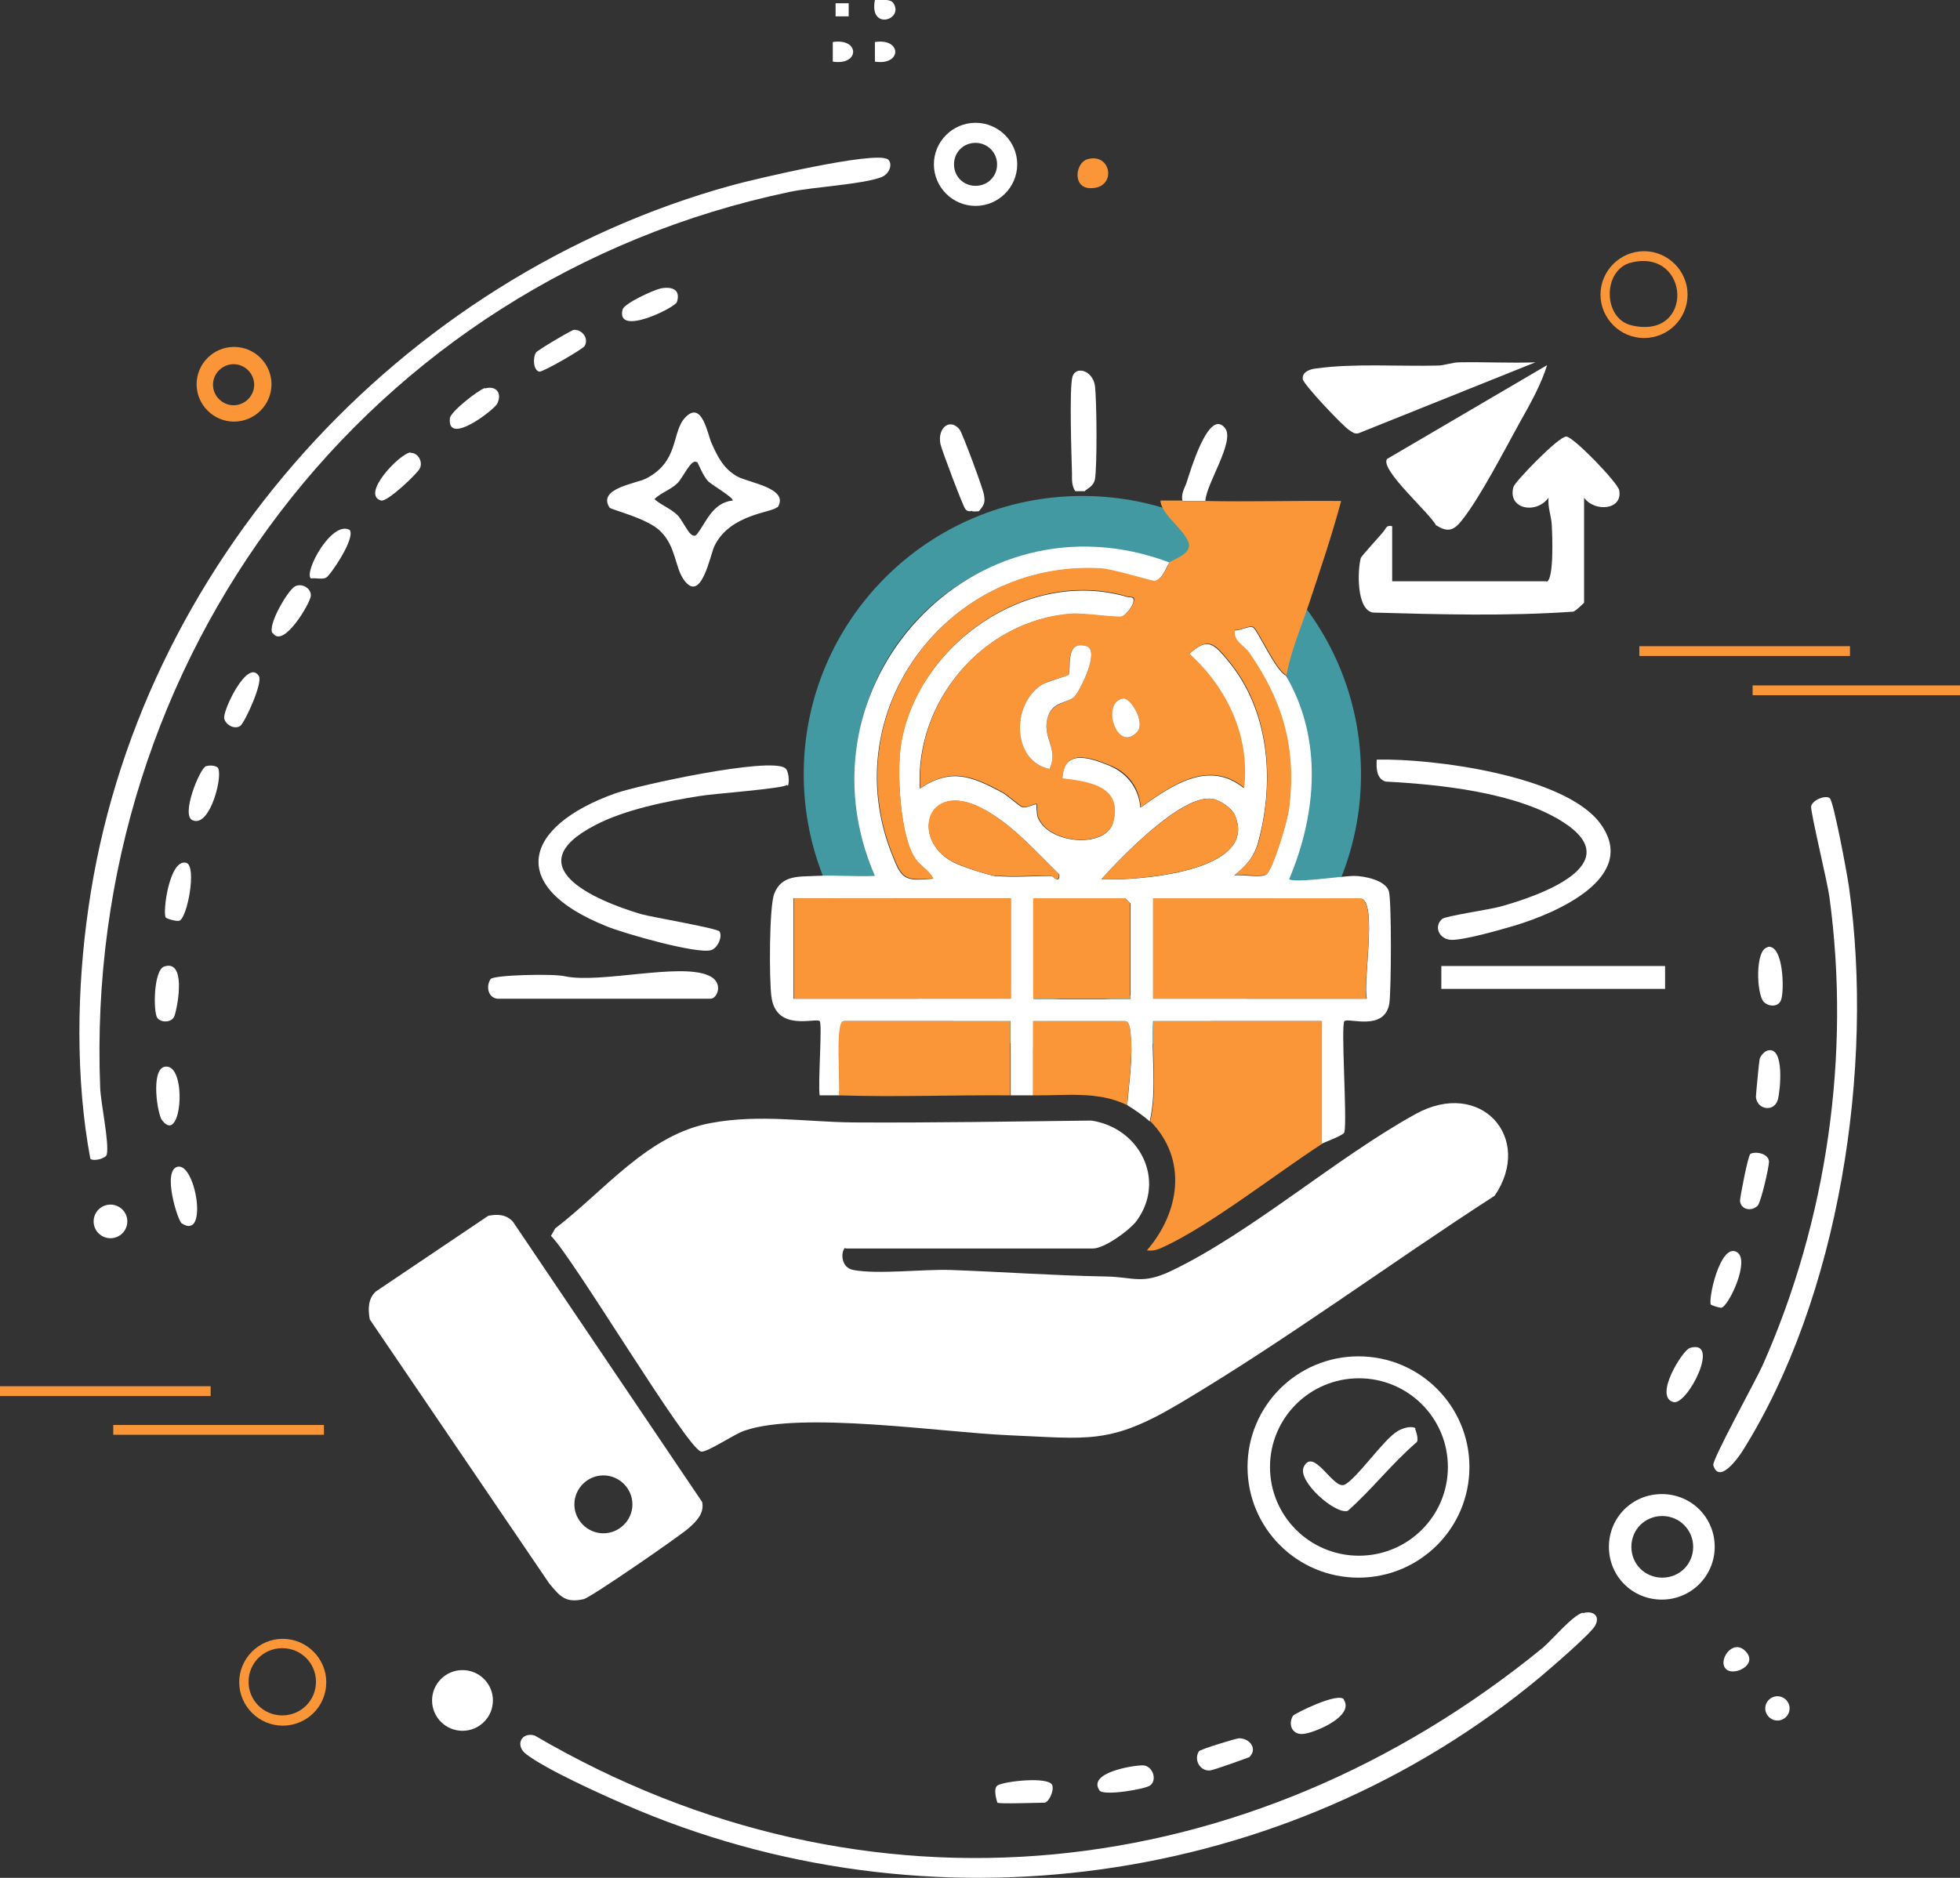 <svg xmlns="http://www.w3.org/2000/svg" width="240" height="230" viewBox="0 0 240 230" fill="none"><rect x="0" y="0" width="240" height="230" fill="#333333" stroke="none"/><g clip-path="url(#clip0_1100_6883)"><path d="M108.622 19.443C109.367 19.901 109.023 21.216 107.991 21.674C105.698 22.588 99.68 22.874 96.699 23.503C44.939 34.369 10.203 80.689 12.266 133.185C12.324 135.072 13.413 140.047 13.069 141.42C12.954 141.877 11.521 142.278 11.063 141.935C9.228 132.156 9.4 121.005 10.833 111.169C16.795 69.309 48.951 33.911 89.591 22.703C92.285 21.959 107.074 18.471 108.679 19.5L108.622 19.443Z" fill="white"></path><path d="M193.857 197.576C195.004 197.233 195.978 197.862 195.348 199.063C194.889 200.035 189.788 204.381 188.584 205.41C157.574 231.201 113.609 237.205 76.523 221.022C73.485 219.707 66.893 216.733 64.428 214.846C63.053 213.816 63.798 212.101 65.46 212.558C106.1 236.348 152.931 231.201 188.928 201.808C190.074 200.835 192.539 197.862 193.8 197.519L193.857 197.576Z" fill="white"></path><path d="M224.065 97.787C224.523 98.13 226.243 107.337 226.415 108.71C229.51 130.669 225.269 158.861 213.289 177.847C212.715 178.705 210.48 181.793 209.792 179.448C209.62 178.819 215.008 169.04 215.811 167.268C223.721 149.483 226.644 129.182 224.008 109.853C223.778 108.081 221.657 99.331 221.772 98.759C221.944 97.959 223.492 97.387 224.008 97.73L224.065 97.787Z" fill="white"></path><path d="M166.654 94.829C166.654 113.652 151.378 128.911 132.534 128.911C113.69 128.911 98.414 113.652 98.414 94.829C98.414 76.005 113.69 60.746 132.534 60.746C151.378 60.746 166.654 76.005 166.654 94.829ZM104.798 94.829C104.798 110.13 117.216 122.534 132.534 122.534C147.852 122.534 160.27 110.13 160.27 94.829C160.27 79.527 147.852 67.123 132.534 67.123C117.216 67.123 104.798 79.527 104.798 94.829Z" fill="#4299A2"></path><path d="M189.386 71.253C190.303 70.967 190.074 65.477 190.017 64.334C189.959 63.19 189.501 62.161 189.615 60.96C188.125 63.018 184.571 62.389 185.316 59.645C185.488 59.015 190.876 53.411 191.794 53.468C192.711 53.526 198.099 59.13 198.271 60.045C198.729 62.504 195.233 62.733 193.972 60.96V73.826C193.972 73.826 192.997 74.799 192.653 74.913C184.571 75.485 176.26 75.256 168.12 75.027C166.057 74.684 166.229 69.766 166.63 68.337C166.745 68.051 168.923 65.706 169.381 65.134C169.725 64.734 169.725 64.276 170.47 64.448V71.196H189.329L189.386 71.253Z" fill="white"></path><path d="M175.859 64.391C175.228 62.961 168.923 57.529 169.84 56.214L189.444 44.719C188.698 47.121 187.38 49.466 186.119 51.696C184.285 55.013 181.247 60.903 179.069 63.648C178.094 64.906 177.349 65.306 175.859 64.334V64.391Z" fill="white"></path><path d="M188.01 44.376L166.343 53.068C165.827 53.183 165.541 52.897 165.197 52.668C164.509 52.268 159.579 47.064 159.522 46.435C159.407 45.52 160.496 45.177 161.242 45.12C165.77 44.49 171.33 44.891 175.973 44.776C176.89 44.776 177.807 44.376 178.724 44.376C181.82 44.319 184.972 44.49 188.068 44.376H188.01Z" fill="white"></path><path d="M209.964 189.456C209.964 193.001 207.098 195.918 203.487 195.918C199.876 195.918 197.01 193.058 197.01 189.456C197.01 185.853 199.876 182.994 203.487 182.994C207.098 182.994 209.964 185.853 209.964 189.456ZM207.327 189.456C207.327 187.397 205.665 185.681 203.544 185.681C201.423 185.681 199.761 187.34 199.761 189.456C199.761 191.571 201.423 193.23 203.544 193.23C205.665 193.23 207.327 191.571 207.327 189.456Z" fill="white"></path><path d="M176.603 112.541C177.005 112.198 182.393 111.397 183.654 111.054C188.469 109.739 199.532 105.85 191.335 100.646C185.66 97.044 176.26 96.072 169.668 95.728C168.521 95.385 168.521 94.013 168.579 93.041C175.457 92.869 191.564 94.985 195.92 100.818C200.85 107.452 190.475 111.855 185.545 113.342C183.826 113.856 179.412 115.114 177.807 115.114C176.202 115.114 175.514 113.456 176.603 112.541Z" fill="white"></path><path d="M203.888 118.317H176.489V121.119H203.888V118.317Z" fill="white"></path><path d="M124.557 20.129C124.557 22.931 122.264 25.219 119.455 25.219C116.646 25.219 114.354 22.931 114.354 20.129C114.354 17.327 116.646 15.04 119.455 15.04C122.264 15.04 124.557 17.327 124.557 20.129ZM122.092 20.129C122.092 18.7 120.945 17.499 119.455 17.499C117.965 17.499 116.818 18.642 116.818 20.129C116.818 21.616 117.965 22.76 119.455 22.76C120.945 22.76 122.092 21.616 122.092 20.129Z" fill="white"></path><path d="M33.245 47.064C33.245 49.58 31.182 51.639 28.66 51.639C26.138 51.639 24.074 49.58 24.074 47.064C24.074 44.548 26.138 42.489 28.66 42.489C31.182 42.489 33.245 44.548 33.245 47.064ZM31.125 47.121C31.125 45.749 29.978 44.605 28.602 44.605C27.227 44.605 26.08 45.749 26.08 47.121C26.08 48.493 27.227 49.637 28.602 49.637C29.978 49.637 31.125 48.493 31.125 47.121Z" fill="#FA9638"></path><path d="M56.632 211.987C58.69 211.987 60.358 210.322 60.358 208.27C60.358 206.217 58.69 204.552 56.632 204.552C54.574 204.552 52.906 206.217 52.906 208.27C52.906 210.322 54.574 211.987 56.632 211.987Z" fill="white"></path><path d="M132.868 60.159C132.467 60.159 132.066 60.159 131.664 60.159C131.206 59.473 131.263 58.73 131.263 57.986C131.206 55.87 130.919 47.521 131.32 46.149C131.722 44.776 133.785 45.348 134.072 47.235C134.301 48.951 134.358 57.186 134.072 58.73C133.9 59.473 133.384 59.702 132.868 60.102V60.159Z" fill="white"></path><path d="M39.953 206.039C39.953 209.013 37.545 211.358 34.622 211.358C31.698 211.358 29.291 208.956 29.291 206.039C29.291 203.123 31.698 200.721 34.622 200.721C37.545 200.721 39.953 203.123 39.953 206.039ZM38.691 205.982C38.691 203.695 36.857 201.865 34.565 201.865C32.272 201.865 30.437 203.695 30.437 205.982C30.437 208.27 32.272 210.1 34.565 210.1C36.857 210.1 38.691 208.27 38.691 205.982Z" fill="#FA9638"></path><path d="M206.64 36.084C206.64 39.058 204.233 41.402 201.309 41.402C198.386 41.402 195.979 39.001 195.979 36.084C195.979 33.168 198.386 30.766 201.309 30.766C204.233 30.766 206.64 33.168 206.64 36.084ZM199.819 32.138C196.208 32.939 196.208 39.058 199.819 39.858C207.5 41.631 206.984 30.48 199.819 32.138Z" fill="#FA9638"></path><path d="M39.665 174.53H13.871V175.731H39.665V174.53Z" fill="#FA9638"></path><path d="M25.794 169.784H0V170.985H25.794V169.784Z" fill="#FA9638"></path><path d="M226.529 79.145H200.735V80.346H226.529V79.145Z" fill="#FA9638"></path><path d="M240 83.948H214.607V85.149H240V83.948Z" fill="#FA9638"></path><path d="M118.997 62.561C118.997 62.561 118.538 62.79 118.194 62.332C117.908 61.989 115.271 55.013 115.157 54.383C114.755 52.439 116.303 51.124 117.507 52.611C117.851 53.068 120.373 59.816 120.487 60.617C120.659 61.589 120.487 61.875 119.857 62.618C119.627 62.618 119.226 62.675 119.054 62.618L118.997 62.561Z" fill="white"></path><path d="M147.543 61.36C146.625 61.36 145.708 61.36 144.791 61.36C144.619 60.559 144.963 59.93 145.25 59.244C145.708 57.872 148.001 49.866 150.007 52.439C151.268 54.04 147.657 59.301 147.6 61.36H147.543Z" fill="white"></path><path d="M206.926 165.095C210.766 163.951 206.639 172.128 204.92 171.728C202.455 171.099 206.009 165.381 206.926 165.095Z" fill="white"></path><path d="M122.149 220.85C122.149 220.85 121.519 219.078 122.149 218.677C122.952 218.163 128.512 217.534 128.856 218.677C129.085 219.364 128.397 220.793 127.881 220.793C126.964 220.793 122.379 220.965 122.149 220.793V220.85Z" fill="white"></path><path d="M216.441 115.972C218.39 115.629 218.504 121.29 218.103 122.434C217.817 123.349 216.613 123.349 215.982 122.72C215.065 121.805 214.893 116.258 216.441 116.029V115.972Z" fill="white"></path><path d="M21.724 142.907C23.959 142.335 25.564 152.056 22.24 149.826C21.781 149.54 19.832 143.421 21.724 142.907Z" fill="white"></path><path d="M164.567 208.212C165.77 210.157 161.357 212.044 159.866 212.33C158.204 212.673 157.688 211.186 158.319 210.157C158.491 209.871 163.936 207.183 164.567 208.155V208.212Z" fill="white"></path><path d="M153.046 215.189C153.046 215.189 148.575 216.847 148.116 216.847C146.912 216.905 146.167 215.532 146.798 214.503C146.912 214.274 151.383 212.902 151.727 212.902C153.046 212.902 154.02 214.217 152.988 215.189H153.046Z" fill="white"></path><path d="M80.821 35.341C82.197 35.055 83.401 35.398 82.885 36.999C82.655 37.685 75.376 41.288 76.236 37.914C76.407 37.171 80.019 35.512 80.879 35.341H80.821Z" fill="white"></path><path d="M209.506 159.834C209.105 159.262 210.595 152.342 212.601 153.314C214.436 154.172 211.684 160.005 210.767 160.177C210.538 160.177 209.563 159.891 209.506 159.776V159.834Z" fill="white"></path><path d="M139.919 216.219C141.123 216.219 141.754 217.991 140.836 218.677C140.263 219.135 135.162 219.993 134.646 219.307C133.098 217.133 138.658 216.219 139.919 216.219Z" fill="white"></path><path d="M214.263 141.363C214.894 140.962 216.556 141.248 216.613 142.278C216.613 142.964 215.639 147.196 215.238 147.653C214.55 148.397 213.174 148.225 213.06 147.081C213.06 146.681 214.034 141.534 214.321 141.363H214.263Z" fill="white"></path><path d="M70.103 40.43C71.134 40.201 72.166 41.345 71.593 42.374C71.364 42.775 66.377 45.634 66.033 45.52C65.288 45.348 65.23 43.804 65.632 43.175C65.746 42.946 69.758 40.544 70.103 40.487V40.43Z" fill="white"></path><path d="M20.119 130.669C22.985 129.983 22.297 140.505 19.833 137.188C19.259 136.445 18.457 131.069 20.119 130.669Z" fill="white"></path><path d="M216.442 128.667C218.563 128.096 217.989 133.585 217.703 134.672C217.244 136.273 215.123 135.93 215.009 134.329C215.009 134.1 215.41 129.868 215.467 129.697C215.582 129.296 216.041 128.782 216.442 128.667Z" fill="white"></path><path d="M20.291 112.37C19.89 111.741 20.75 105.107 22.813 105.679C24.132 106.079 22.928 112.484 21.954 112.77C21.667 112.884 20.406 112.541 20.291 112.37Z" fill="white"></path><path d="M25.221 93.841C25.622 93.727 26.196 93.727 26.597 93.956C27.457 94.528 25.794 101.39 23.616 100.475C22.069 99.96 24.476 94.07 25.221 93.841Z" fill="white"></path><path d="M20.119 118.374C22.756 117.516 21.839 122.949 21.38 124.378C21.094 125.293 19.718 125.293 19.259 124.664C18.744 123.921 18.801 118.774 20.119 118.374Z" fill="white"></path><path d="M50.27 55.47C51.13 55.413 51.818 56.499 51.417 57.357C51.13 57.986 47.404 61.532 46.659 61.303C44.137 60.559 48.952 55.527 50.27 55.413V55.47Z" fill="white"></path><path d="M59.384 47.578C60.817 47.178 61.505 48.208 60.874 49.465C60.473 50.209 54.741 54.669 55.085 51.238C55.142 50.438 58.582 47.75 59.384 47.521V47.578Z" fill="white"></path><path d="M31.698 82.805C32.214 83.605 29.979 88.523 29.405 88.923C28.66 89.381 27.628 88.752 27.456 88.008C27.227 87.094 30.322 80.574 31.698 82.805Z" fill="white"></path><path d="M42.819 64.906C43.564 65.935 40.411 70.51 39.953 70.738C39.437 71.024 38.634 70.738 38.061 70.853C37.201 69.995 40.64 63.705 42.819 64.906Z" fill="white"></path><path d="M33.361 77.544C32.73 76.572 35.252 72.282 36.112 71.825C36.972 71.368 38.118 72.054 38.061 72.969C38.004 73.884 34.679 79.488 33.418 77.544H33.361Z" fill="white"></path><path d="M13.527 151.656C14.667 151.656 15.591 150.734 15.591 149.597C15.591 148.46 14.667 147.539 13.527 147.539C12.388 147.539 11.464 148.46 11.464 149.597C11.464 150.734 12.388 151.656 13.527 151.656Z" fill="white"></path><path d="M133.155 19.5C136.136 18.642 136.824 23.16 133.442 23.046C131.263 22.931 131.722 19.901 133.155 19.5Z" fill="#FA9638"></path><path d="M211.512 204.552C210.079 203.638 212.2 200.378 213.862 202.379C215.123 203.923 212.543 205.182 211.512 204.552Z" fill="white"></path><path d="M217.645 210.729C218.468 210.729 219.135 210.063 219.135 209.242C219.135 208.421 218.468 207.755 217.645 207.755C216.822 207.755 216.154 208.421 216.154 209.242C216.154 210.063 216.822 210.729 217.645 210.729Z" fill="white"></path><path d="M107.132 7.549V5.147C110.456 4.632 110.456 8.063 107.132 7.549Z" fill="white"></path><path d="M101.973 7.549V5.147C105.297 4.632 105.297 8.063 101.973 7.549Z" fill="white"></path><path d="M107.131 0C107.762 0 108.966 -0.171 109.367 0.343C110.8 2.402 106.386 3.832 107.131 0Z" fill="white"></path><path d="M103.921 0.4H102.316V2.002H103.921V0.4Z" fill="white"></path><path d="M143.186 68.909C142.899 69.195 142.441 70.967 141.352 71.196C141.008 71.253 136.193 69.766 134.702 69.652C116.016 68.623 102.259 87.094 109.195 104.592C110.399 107.68 110.685 107.966 114.239 107.623C113.781 106.651 112.691 106.079 112.061 105.221C110.169 102.419 109.768 94.299 110.341 90.925C112.52 78.859 125.818 69.595 137.912 73.083C138.428 73.255 138.944 72.969 138.772 73.769C138.658 74.284 137.855 75.371 137.339 75.542C136.766 75.714 132.582 75.085 131.091 75.199C120.372 76 112.004 85.95 112.634 96.587C116.475 94.013 118.997 95.1 122.665 97.044C123.41 97.444 124.786 98.76 125.187 98.874C125.761 98.988 126.735 98.416 126.907 98.531C126.907 98.588 126.907 99.617 127.079 100.132C128.397 103.449 135.562 103.963 136.307 100.647C137.339 96.358 133.384 95.786 130.06 95.386C130.232 91.726 133.327 92.755 135.849 93.784C138.027 94.699 139.46 96.587 139.632 98.931C143.358 96.301 147.943 92.984 152.3 96.529C152.93 90.182 150.179 84.349 145.593 80.117C147.886 78.001 148.631 78.859 150.351 80.918C155.395 86.979 156.083 95.443 154.134 102.877C153.618 104.936 152.701 105.908 151.153 107.223C152.013 107.051 154.707 107.623 155.166 106.994C156.026 105.908 157.631 100.532 157.803 99.046C158.72 91.726 157.057 85.95 152.93 80.003C152.242 79.031 150.924 78.573 151.153 77.201C151.784 77.315 152.988 76.572 153.446 76.858C153.962 77.143 156.198 82.176 157.459 82.748C161.987 90.525 161.242 99.617 157.86 107.68C158.433 108.195 164.509 107.28 165.77 107.28C167.031 107.28 169.668 107.795 170.069 109.167C170.413 110.368 170.356 121.348 170.126 122.892C169.553 126.38 165.082 124.607 164.624 125.065C164.165 125.522 164.968 136.959 164.624 138.675C164.509 139.075 162.331 139.819 161.815 140.105V125.065H141.18C140.95 129.068 141.696 133.414 140.778 137.36C140.205 136.788 138.715 135.759 138.027 135.358C138.256 132.556 138.772 129.239 138.428 126.437C138.428 126.037 138.256 125.065 137.798 125.065H126.506V134.157C125.589 134.157 124.671 134.157 123.754 134.157V125.065H103.348C102.259 125.065 102.947 132.956 102.775 134.157C101.973 134.157 101.17 134.157 100.368 134.157C100.138 132.899 100.712 125.351 100.368 125.065C99.909 124.607 95.037 126.437 94.464 122.091C94.177 120.147 94.177 110.997 94.808 109.453C95.725 107.109 97.903 107.395 99.966 107.28C102.317 107.166 104.724 107.395 107.131 107.28C96.986 83.891 119.226 59.816 143.243 68.909H143.186ZM121.977 107.28C123.926 107.509 126.62 107.28 128.741 107.28C128.913 107.28 129.773 108.367 129.716 107.109C126.792 104.249 123.754 100.761 120.086 98.931C113.494 95.614 111.488 102.763 116.647 105.565C117.736 106.136 120.888 107.166 122.035 107.337L121.977 107.28ZM134.874 107.68C138.944 107.909 154.249 106.88 151.211 99.846C150.867 98.988 149.319 97.959 148.459 97.845C144.734 97.216 137.282 104.993 134.874 107.68ZM123.754 110.025H97.158V122.32H123.754V110.025ZM138.428 122.32V110.654L137.855 110.082H126.563V122.377H138.486L138.428 122.32ZM167.375 122.32C166.859 120.433 168.636 110.711 166.745 110.082H141.237V122.32H167.432H167.375Z" fill="white"></path><path d="M144.791 61.36C145.708 61.36 146.625 61.36 147.543 61.36C153.103 61.474 158.663 61.303 164.223 61.36C163.076 65.649 161.643 69.824 160.268 73.998C159.293 76.857 158.09 79.717 157.516 82.69C156.255 82.118 154.02 77.086 153.504 76.8C152.988 76.514 151.842 77.258 151.211 77.143C150.982 78.516 152.3 78.973 152.988 79.945C157.115 85.893 158.777 91.668 157.86 98.988C157.688 100.475 156.083 105.85 155.224 106.937C154.765 107.566 152.071 106.994 151.211 107.166C152.759 105.85 153.676 104.878 154.192 102.82C156.083 95.385 155.453 86.922 150.409 80.86C148.689 78.802 148.001 77.944 145.651 80.06C150.294 84.291 153.045 90.124 152.358 96.472C148.001 92.927 143.416 96.186 139.69 98.874C139.518 96.472 138.142 94.585 135.907 93.727C133.385 92.698 130.289 91.668 130.117 95.328C133.442 95.729 137.397 96.3 136.365 100.589C135.563 103.906 128.455 103.449 127.137 100.075C126.965 99.617 127.022 98.531 126.965 98.474C126.85 98.302 125.818 98.931 125.245 98.817C124.844 98.702 123.468 97.387 122.723 96.987C119.054 95.042 116.532 93.956 112.692 96.529C112.061 85.893 120.373 76 131.149 75.142C132.639 75.028 136.824 75.656 137.397 75.485C137.913 75.313 138.715 74.227 138.83 73.712C139.059 72.912 138.486 73.198 137.97 73.026C125.876 69.481 112.577 78.802 110.399 90.868C109.769 94.242 110.17 102.362 112.119 105.164C112.692 106.022 113.781 106.594 114.297 107.566C110.686 107.909 110.456 107.566 109.253 104.535C102.317 87.036 116.074 68.566 134.76 69.595C136.251 69.652 141.123 71.196 141.409 71.139C142.498 70.91 142.957 69.137 143.244 68.852C143.53 68.566 145.708 67.936 145.594 66.736C145.422 65.134 142.155 63.076 142.097 61.303C143.014 61.303 143.931 61.303 144.849 61.303L144.791 61.36ZM128.512 94.185C129.659 91.726 127.71 90.41 128.226 88.123C128.742 85.835 130.862 86.236 131.665 85.207C132.353 84.349 134.703 79.659 133.041 79.145C130.347 78.287 131.149 82.118 130.862 82.633C130.748 82.805 128.283 83.377 127.538 83.891C123.812 86.293 123.984 93.213 128.512 94.185ZM137.512 85.55C134.76 86.007 136.824 92.297 139.231 89.667C140.32 88.523 138.429 85.378 137.512 85.55Z" fill="#FA9638"></path><path d="M140.836 137.36C141.753 133.471 141.008 129.125 141.237 125.065H161.872V140.104C156.312 143.707 148.23 150.055 142.555 152.685C141.81 153.028 141.294 153.257 140.435 153.143C144.447 148.511 145.479 141.992 140.836 137.302V137.36Z" fill="#FA9638"></path><path d="M102.717 134.157C102.947 132.956 102.202 125.065 103.291 125.065H123.697V134.157C116.704 134.1 109.653 134.386 102.66 134.157H102.717Z" fill="#FA9638"></path><path d="M138.027 135.358C134.416 133.585 130.461 134.214 126.506 134.157V125.065H137.798C138.257 125.065 138.371 126.037 138.428 126.437C138.772 129.239 138.199 132.556 138.027 135.358Z" fill="#FA9638"></path><path d="M123.811 110.025H97.215V122.32H123.811V110.025Z" fill="#FA9638"></path><path d="M167.375 122.32H141.18V110.025H166.687C168.636 110.711 166.859 120.375 167.318 122.32H167.375Z" fill="#FA9638"></path><path d="M138.428 122.32H126.506V110.025H137.798L138.371 110.597V122.263L138.428 122.32Z" fill="#FA9638"></path><path d="M134.874 107.681C137.281 104.993 144.733 97.273 148.459 97.845C149.319 97.959 150.866 99.046 151.21 99.846C154.248 106.88 138.886 107.852 134.874 107.681Z" fill="#FA9638"></path><path d="M121.977 107.28C120.831 107.166 117.678 106.079 116.589 105.507C111.487 102.705 113.436 95.614 120.028 98.874C123.697 100.704 126.792 104.249 129.658 107.051C129.715 108.367 128.855 107.223 128.684 107.223C126.62 107.223 123.926 107.452 121.92 107.223L121.977 107.28Z" fill="#FA9638"></path><path d="M128.512 94.185C123.926 93.213 123.812 86.293 127.537 83.891C128.225 83.434 130.747 82.805 130.862 82.633C131.206 82.119 130.346 78.287 133.04 79.145C134.703 79.66 132.352 84.349 131.665 85.207C130.862 86.236 128.741 85.721 128.225 88.123C127.709 90.525 129.658 91.726 128.512 94.185Z" fill="white"></path><path d="M137.511 85.55C138.428 85.378 140.32 88.523 139.231 89.667C136.766 92.298 134.76 86.007 137.511 85.55Z" fill="white"></path><path d="M103.52 152.8C102.947 153.2 102.89 155.259 104.495 155.545C107.475 156.116 113.035 155.43 116.417 155.545C122.723 155.773 129.085 156.231 135.448 156.345C138.83 156.402 139.804 157.375 143.415 155.659C153.217 150.97 163.592 141.82 173.336 136.445C181.304 132.041 187.838 139.361 183.023 146.452C170.184 154.744 157.459 164.18 144.332 171.957C135.849 176.989 133.212 176.189 123.525 175.788C115.443 175.445 98.189 172.815 91.196 175.216C89.935 175.617 86.611 177.904 85.866 177.79C84.261 177.675 70.16 154.001 67.466 151.37L67.982 150.455C74 145.88 79.331 138.904 87.127 137.531C93.031 136.445 98.705 137.417 104.437 137.474C114.182 137.531 123.926 137.36 133.613 137.245C139.517 138.103 142.842 144.508 139.173 149.54C138.256 150.741 135.218 152.914 133.843 152.914H103.52V152.8Z" fill="white"></path><path d="M59.785 148.911C60.931 148.682 62.02 148.74 62.823 149.655L85.98 183.966C86.266 185.395 85.235 186.368 84.26 187.225C83.057 188.255 72.395 195.632 71.478 195.86C69.242 196.375 68.555 195.517 67.236 193.916L45.282 161.606C45.053 160.405 45.053 159.033 46.028 158.175L59.785 148.911ZM77.439 184.252C77.439 182.307 75.834 180.706 73.885 180.706C71.936 180.706 70.332 182.307 70.332 184.252C70.332 186.196 71.936 187.797 73.885 187.797C75.834 187.797 77.439 186.196 77.439 184.252Z" fill="white"></path><path d="M95.151 62.103C94.693 62.79 89.362 62.904 87.47 66.907C86.954 67.994 85.865 73.998 83.745 71.024C82.655 69.538 82.77 66.964 80.936 65.134C79.388 63.476 74.803 62.447 74.631 62.161C73.14 59.816 77.841 59.244 79.102 58.615C83.229 56.499 82.197 52.897 83.916 51.124C85.98 48.951 86.668 53.297 87.126 54.269C87.872 55.928 88.559 57.357 90.222 58.329C91.597 59.13 96.756 59.759 95.209 62.161L95.151 62.103ZM85.292 56.614C84.662 56.099 83.573 58.615 82.942 59.187C82.14 59.988 80.936 60.331 80.133 61.131C81.05 61.932 82.025 62.218 82.942 63.076C83.745 63.876 84.604 66.335 85.35 65.42C86.496 63.933 87.241 61.589 89.706 61.303C89.935 61.017 87.126 59.359 86.725 58.958C86.095 58.329 85.464 56.671 85.35 56.556L85.292 56.614Z" fill="white"></path><path d="M179.929 179.677C179.929 187.168 173.853 193.23 166.344 193.23C158.835 193.23 152.759 187.168 152.759 179.677C152.759 172.186 158.835 166.124 166.344 166.124C173.853 166.124 179.929 172.186 179.929 179.677ZM177.292 179.677C177.292 173.673 172.42 168.812 166.401 168.812C160.382 168.812 155.51 173.673 155.51 179.677C155.51 185.681 160.382 190.542 166.401 190.542C172.42 190.542 177.292 185.681 177.292 179.677Z" fill="white"></path><path d="M173.28 174.988C173.28 174.988 173.853 176.475 173.394 176.703C170.414 179.277 167.949 182.479 165.025 185.053C163.478 185.51 158.835 181.393 159.637 179.677C160.841 177.161 163.249 182.479 164.624 181.85C166.115 181.164 169.439 176.246 171.159 175.274C171.732 174.931 172.764 174.588 173.337 174.931L173.28 174.988Z" fill="white"></path><path d="M96.355 96.129C96.069 96.586 87.184 97.215 85.636 97.501C81.624 98.13 76.522 99.16 72.911 101.047C63.167 106.079 72.739 110.254 78.529 111.969C80.019 112.37 87.815 113.685 88.101 114.085C88.502 114.714 87.872 116.144 87.069 116.373C85.35 116.887 76.35 114.314 74.287 113.456C62.078 108.595 63.969 101.218 75.376 97.158C78.357 96.129 94.177 92.698 96.126 94.07C96.585 94.356 96.699 95.843 96.47 96.243L96.355 96.129Z" fill="white"></path><path d="M60.874 122.32C59.728 122.148 59.498 120.776 60.072 119.918C60.416 119.403 67.867 119.232 69.186 119.575C73.484 120.49 83.172 117.916 86.725 119.46C88.674 120.261 87.872 122.32 87.012 122.32H60.817H60.874Z" fill="white"></path></g><defs><clipPath id="clip0_1100_6883"><rect width="240" height="230" fill="white"></rect></clipPath></defs></svg>